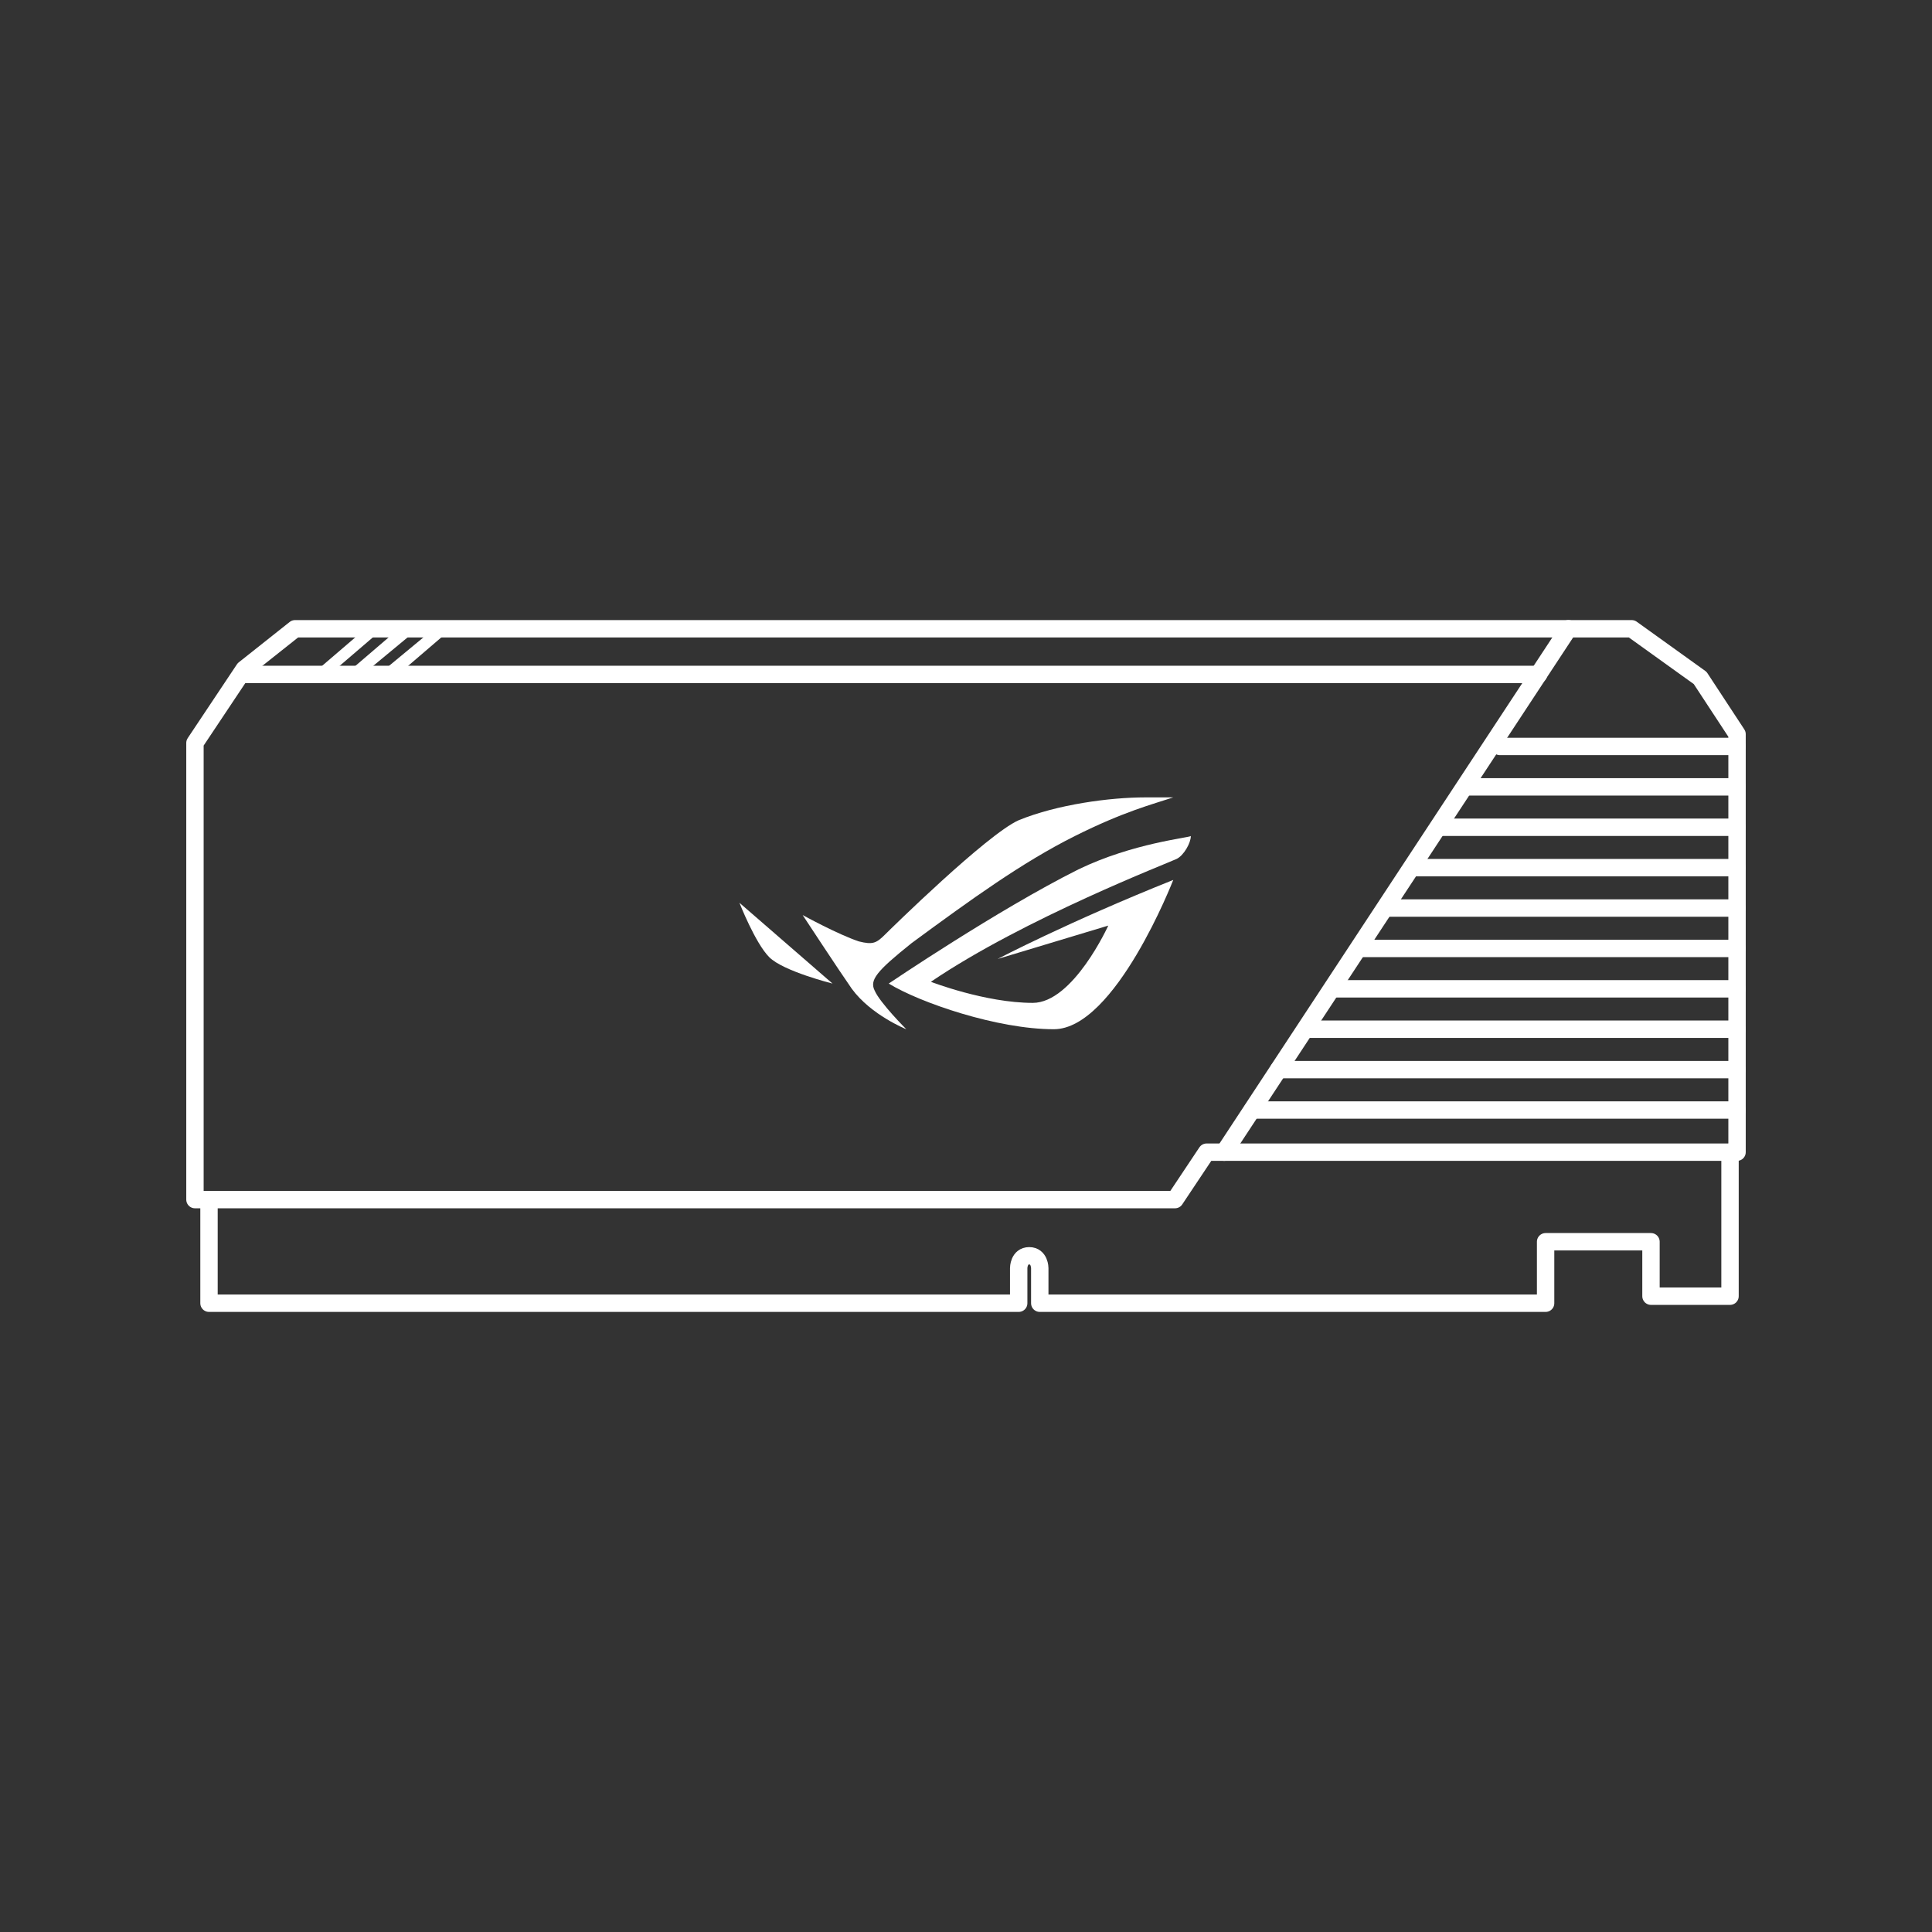 <?xml version="1.0" encoding="utf-8"?>
<!-- Generator: Adobe Illustrator 28.1.0, SVG Export Plug-In . SVG Version: 6.00 Build 0)  -->
<svg version="1.1" id="_圖層_1" xmlns="http://www.w3.org/2000/svg" xmlns:xlink="http://www.w3.org/1999/xlink" x="0px" y="0px"
	 viewBox="0 0 110 110" style="enable-background:new 0 0 110 110;" xml:space="preserve">
<rect x="0" y="0" width="110" height="110" fill="#333333" stroke="none"/>
<style type="text/css">
	.st0{fill:none;stroke:#FFFFFF;stroke-width:0.99;stroke-linecap:round;stroke-linejoin:round;}
	.st1{fill:#FFFFFF;}
</style>
<g>
	<polygon class="st0" points="11.1,42.3 13.9,38.1 16.8,35.8 92.9,35.8 96.8,38.6 98.9,41.8 98.9,65.6 68.7,65.6 66.9,68.3 
		11.1,68.3 	"/>
	<path class="st0" d="M11.9,68.3v5.9H58v-2c0,0,0-0.7,0.6-0.7s0.6,0.7,0.6,0.7v2h28.8v-3.5h6v3.1h4.5v-8.2"/>
	<line class="st0" x1="89.3" y1="35.8" x2="69.7" y2="65.6"/>
	<path class="st1" d="M42.1,51.4c0,0,0.9,2.3,1.7,3.1c0.8,0.8,3.6,1.5,3.6,1.5L42.1,51.4L42.1,51.4L42.1,51.4z"/>
	<path class="st1" d="M65.2,45.4c-2,0-5,0.4-7.2,1.3c-1.8,0.8-7.3,6.2-7.6,6.5c-0.5,0.5-0.7,0.6-1.5,0.4c-1.2-0.4-3.2-1.5-3.2-1.5
		s2.1,3.2,2.8,4.2c1.1,1.5,3.1,2.3,3.1,2.3s-1.5-1.5-1.8-2.2c-0.3-0.6,0.1-1.1,2.1-2.7c3.4-2.5,6.3-4.6,9.3-6.1
		c2.8-1.4,4.4-1.8,5.6-2.2L65.2,45.4L65.2,45.4z"/>
	<path class="st1" d="M61.4,49.5C56.8,51.8,50.6,56,50.6,56c1.8,1.1,6.2,2.6,9.4,2.6c3.5,0,6.8-8.5,6.8-8.5c-6,2.4-10,4.5-10,4.5
		l6.3-1.9c0,0-2,4.4-4.3,4.4c-2.7,0-5.8-1.2-5.8-1.2c5.3-3.6,13.6-6.8,14-7c0.4-0.2,0.8-0.9,0.8-1.3C67.7,47.7,64.5,48,61.4,49.5
		C61.4,49.5,61.4,49.5,61.4,49.5z"/>
	<line class="st0" x1="98.9" y1="42.5" x2="85.4" y2="42.5"/>
	<line class="st0" x1="98.9" y1="44.8" x2="83.5" y2="44.8"/>
	<line class="st0" x1="98.9" y1="47.1" x2="81.9" y2="47.1"/>
	<line class="st0" x1="98.9" y1="49.4" x2="80.4" y2="49.4"/>
	<line class="st0" x1="98.9" y1="51.7" x2="78.9" y2="51.7"/>
	<line class="st0" x1="98.9" y1="54" x2="77.4" y2="54"/>
	<line class="st0" x1="98.9" y1="56.3" x2="75.9" y2="56.3"/>
	<line class="st0" x1="98.9" y1="58.6" x2="74.4" y2="58.6"/>
	<line class="st0" x1="98.9" y1="60.9" x2="72.8" y2="60.9"/>
	<line class="st0" x1="98.9" y1="63.2" x2="71.3" y2="63.2"/>
	<polygon class="st1" points="19,38.2 18,38.2 20.8,35.8 21.8,35.8 	"/>
	<polygon class="st1" points="20.9,38.2 19.9,38.2 22.7,35.8 23.8,35.8 	"/>
	<polygon class="st1" points="22.9,38.2 21.8,38.2 24.7,35.8 25.7,35.8 	"/>
	<line class="st0" x1="13.8" y1="38.4" x2="87.6" y2="38.4"/>
</g>
</svg>
